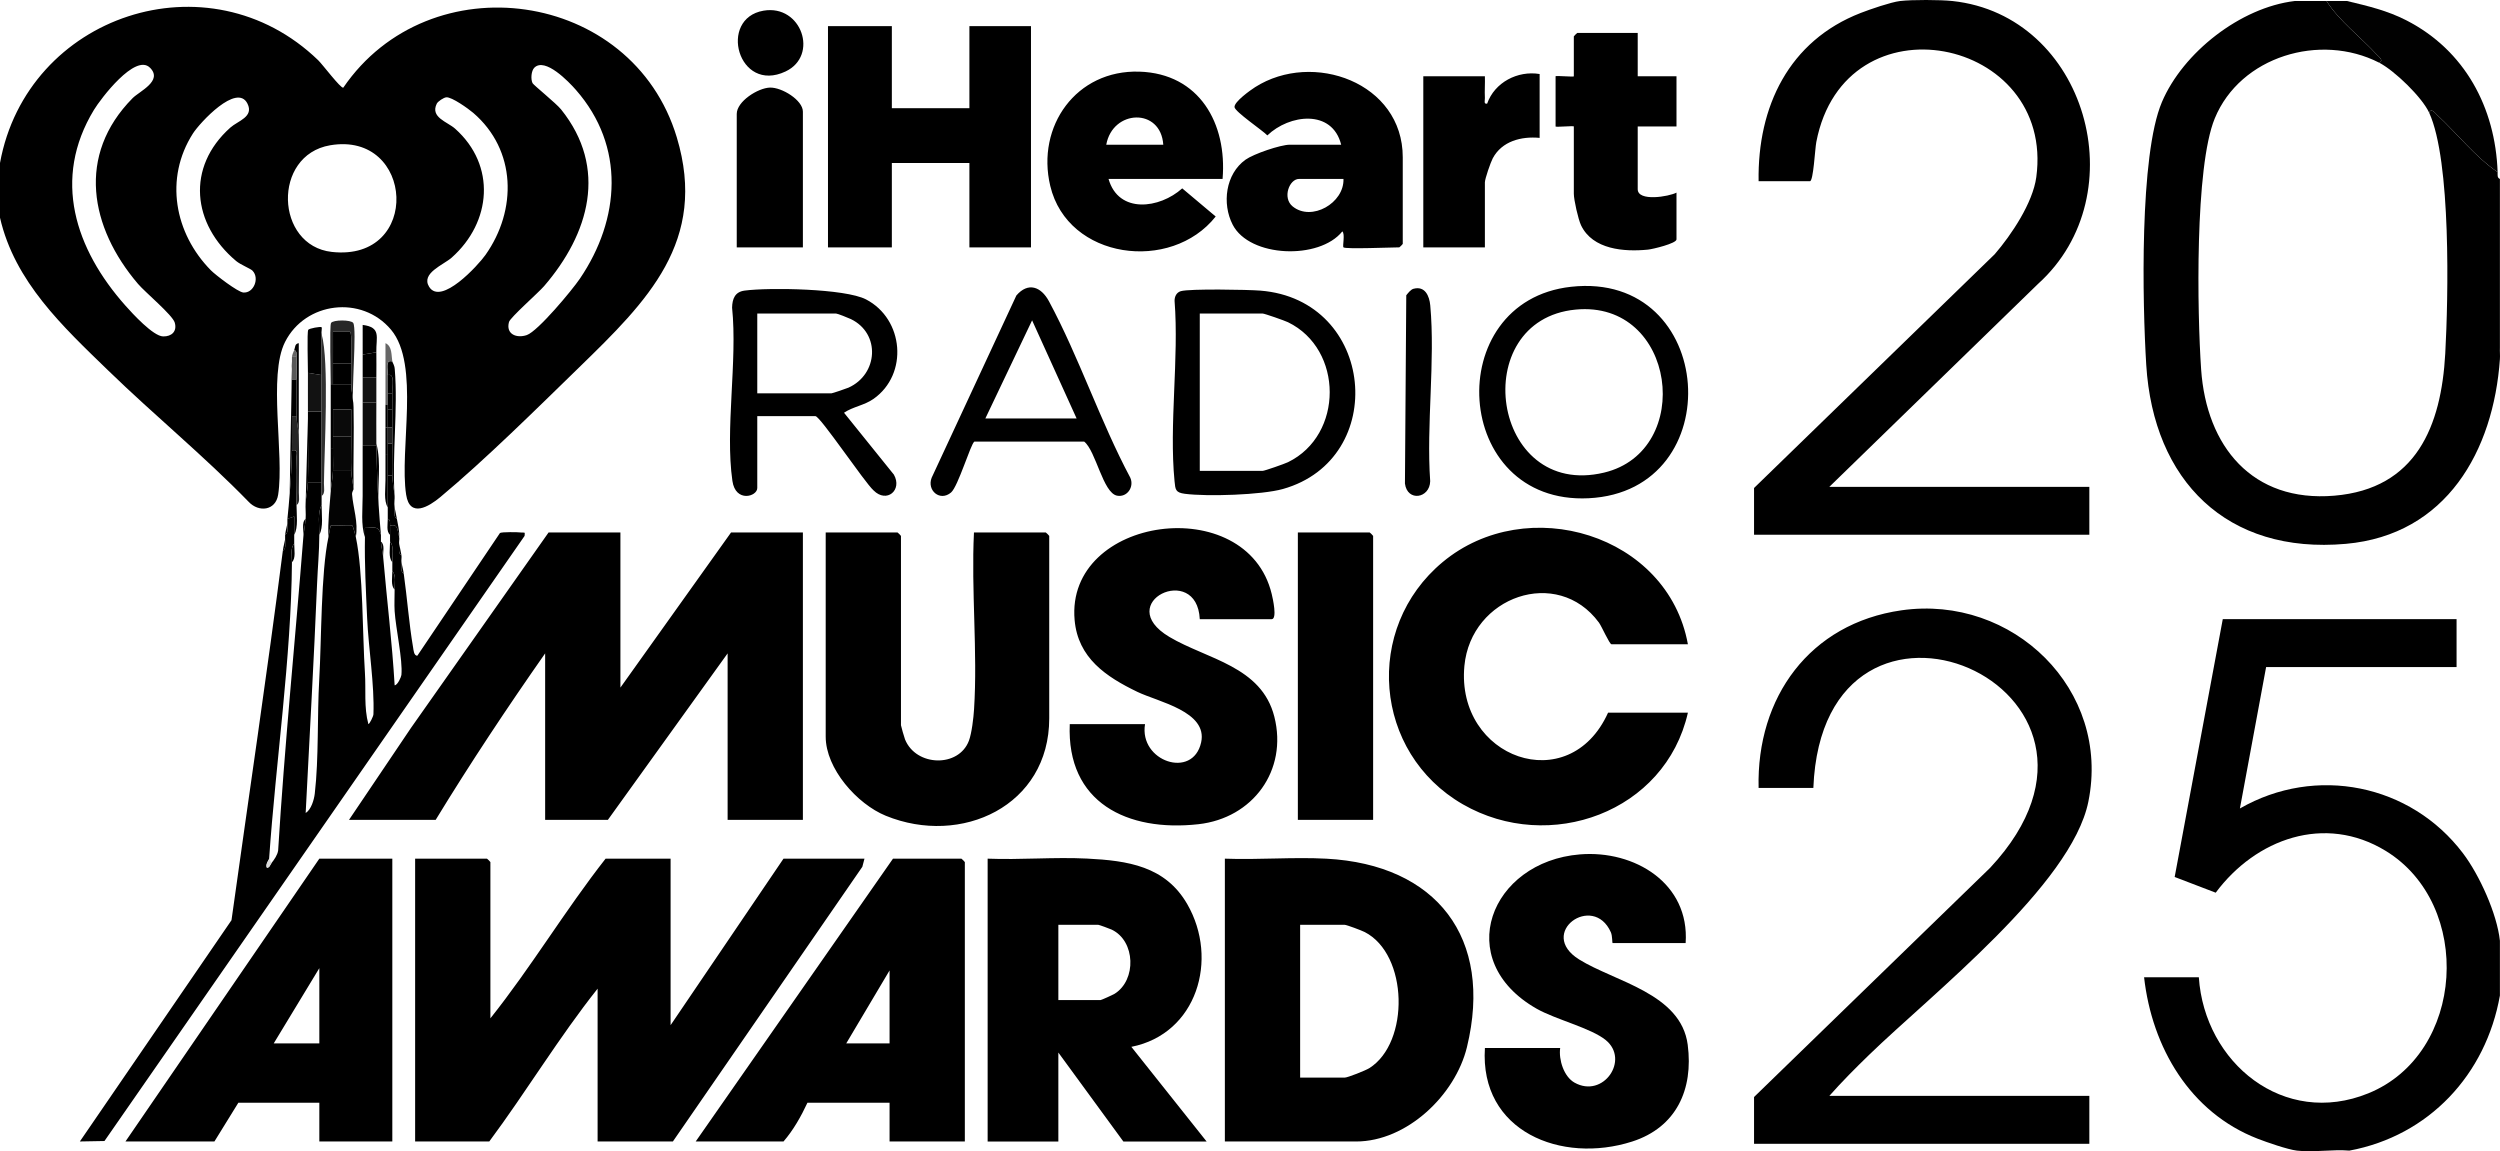 <svg viewBox="0 0 1096.04 504.72" xmlns="http://www.w3.org/2000/svg" id="Layer_2">
  <defs></defs>
  <g id="Layer_1-2">
    <path d="M0 95.45v-24c11.82-64.9 91.46-91.49 139.52-45.02 1.91 1.85 9.79 12.33 10.97 12.02 37.81-55.39 126.7-43.18 146.23 21.78 13.7 45.57-13.05 71.87-42.71 100.73-18.61 18.11-41.33 40.62-61 57-4.93 4.1-13.35 9.29-14.95-1.07-3.05-19.71 6.22-57.08-6.64-72.36s-37.56-12.21-46.45 5.39c-7.51 14.85-.28 49.19-3.03 66.97-1.09 7.03-8.52 7.86-12.96 3.08-19.57-20.12-41.39-37.98-61.5-57.5C27.6 143.2 6.45 123.57 0 95.45ZM65.76 29.7c-6.44-6.47-21.63 13.63-24.56 18.45-18.43 30.32-8.2 61.08 13.78 85.83 3.15 3.55 12.18 13.41 16.52 13.51 3.71.09 6.24-2.18 5.11-6.06-.97-3.32-12.98-13.29-16.11-16.97C39.39 99.71 33.48 68 58.12 43.05c3.04-3.07 13.41-7.57 7.65-13.36Zm168.48 0c-1.34 1.35-1.63 5-.76 6.76.41.82 10.37 8.86 12.5 11.51 20.69 25.75 12.3 54.58-7.46 77.49-2.51 2.91-14.83 13.73-15.37 15.71-1.47 5.38 3.37 7.26 7.81 5.73 4.89-1.69 19.86-19.7 23.27-24.72 17.74-26.13 19.93-58.05-1.72-82.74-3.13-3.58-13.57-14.47-18.27-9.74Zm-123.5 89c-.91-.94-5.25-2.62-7.22-4.27-19.28-16.19-21.97-41.12-2.54-58.49 3.33-2.98 10.4-4.67 7.52-10.49-4.6-9.31-20.93 8.39-23.93 13.09-12.55 19.66-8.09 43.75 7.88 59.96 2.04 2.07 11.8 9.53 14.21 9.74 4.56.39 7.23-6.25 4.07-9.53Zm84.92-76.04c-1.12.1-3.67 1.77-4.17 2.78-2.99 6.03 4.63 7.94 8.04 10.98 18.08 16.11 15.99 40.99-1.52 56.54-3.57 3.17-13.59 6.82-9.87 12.79 5.21 8.36 21.45-9.39 24.69-13.97 13.92-19.69 13.6-46.03-5.36-62.3-2.09-1.79-9.39-7.03-11.81-6.82Zm-50.92 21.03c-25.47 4.34-24.13 44.02.76 46.76 39.45 4.35 36.23-53.07-.76-46.76ZM1007 504.45c-4.02-.48-13.15-3.64-17.26-5.24-29.61-11.5-46.28-40.03-49.74-70.76h24c2.52 37.5 37.23 65.99 74.36 50.86 42.48-17.32 46.1-82.74 7.56-106.28-26.71-16.31-56.97-5.25-74.52 18.34l-17.99-6.89 21.09-113.03H1077v21h-83.5l-11.49 62c33.23-19.12 74.87-10.7 97.82 19.67 7.21 9.53 14.9 26.47 16.17 38.33v24c-6.14 34.68-31.1 61.5-66 68-7.3-.63-15.88.85-23 0ZM856 .45c58.66 6.3 81 84.77 37.51 124.01L802 213.45h114v21H769v-20.5l105.51-102.49c7.35-8.52 16.71-22.52 18.23-33.77 8.33-61.58-83.95-80.28-96.44-15.44-.59 3.05-1.26 17.2-2.8 17.2H771c-.53-32.71 13.31-61.56 44.74-73.76C819.85 4.09 828.98.94 833 .45c5.26-.63 17.67-.57 23 0ZM1020 .45c5.62 8.85 14.86 15.7 22.01 23.48.74.81 3.35 2.66.99 3.52-25.75-13.16-60.81-2.79-72.02 24.48-8.79 21.39-7.68 85.15-5.97 110.01 2.32 33.74 22.38 58.4 58.36 55.38s46.92-30.56 48.67-62.33c1.35-24.59 2.61-84.47-7.04-105.54.85-2.36 2.71.24 3.52.99 8.82 8.21 16.58 18.28 26.48 25.01.04 1.1-.3 2.52 1 3v74c-.08 1.65.12 3.36 0 5-2.82 40.18-23.41 77.04-67.52 80.98-52.25 4.67-84.38-27.7-87.53-78.44-1.67-27.01-3.03-91.92 6.86-115.22C957.05 23 982.28 3.29 1005.99.45h14Z"></path>
    <path style="fill:#010101" d="M1029 .45c9.11 2.19 17.61 4.16 26.02 8.48 25.6 13.13 38.99 38.22 39.98 66.52-9.9-6.73-17.66-16.81-26.48-25.01-.81-.75-2.67-3.35-3.52-.99-3.14-6.86-15.28-18.56-22-22 2.37-.85-.24-2.71-.99-3.52-7.15-7.78-16.39-14.63-22.01-23.48h9Z"></path>
    <path d="M272 233.45v68l48.5-68H352v126h-33v-73l-52.5 73H239v-73c-16.68 23.84-32.85 48.16-48 73h-38l27.18-40.32 60.32-85.68H272ZM215 446.45c17.83-22.36 32.75-47.37 50.5-70H294v73l49.5-73H379l-.94 3.57L295 500.45h-33v-67c-16.93 21.29-31.19 45.05-47.5 67H182v-124h31.5c.11 0 1.5 1.39 1.5 1.5v68.5ZM802 480.45h114v21H769v-20.5l103.51-100.49c74.16-79.44-73.27-142.31-77.51-35.01h-24c-.98-39.73 22.4-72.12 62.62-77.88 48.82-7 91.94 34.77 81.94 83.94-7.42 36.47-68.68 84.35-96.08 110.92-5.99 5.81-11.95 11.78-17.47 18.03ZM537 500.45v-124c14.71.57 29.81-.77 44.49.01 48.28 2.57 73.28 34.66 61.64 82.62-5.1 21-26.31 41.37-48.63 41.37H537Zm33-28h19.5c1.35 0 9.25-3.16 10.84-4.16 17.77-11.2 17.1-49.86-2.02-59.66-1.33-.68-7.92-3.18-8.82-3.18H570v67ZM433 376.45c14.39.58 29.18-.76 43.54-.04 17.87.9 34.37 3.29 43.99 20.01 13.9 24.16 4.24 56.84-24.53 62.53l33 41.5h-36.5l-28.5-39v39h-31v-124Zm31 62h18.5c.34 0 5.44-2.31 6.21-2.79 9.57-6.01 9.17-23.08-1.32-28.1-.82-.39-5.52-2.11-5.89-2.11H464v33ZM740 282.45h-33.5c-.87 0-4.3-7.86-5.5-9.5-18.26-24.78-56.14-11.45-58.99 19.01-3.78 40.47 45.96 58.33 62.99 20.49h35c-9.86 43.64-60.73 62.02-98.67 40.17-39.19-22.57-43.66-77.21-8.85-106.19 36.94-30.75 98.75-12.23 107.52 36.02ZM427 233.45h31.5c.11 0 1.5 1.39 1.5 1.5v80c0 38.36-38.56 56.23-71.68 42.68-12.52-5.12-26.32-20.58-26.32-34.68v-89.5h31.5c.11 0 1.5 1.39 1.5 1.5v83c0 .34 1.47 5.45 1.78 6.22 4.86 11.97 23.57 12.41 28.01.57 1.25-3.35 2.01-10.03 2.25-13.75 1.61-25.21-1.29-52.15-.04-77.54ZM141 211.45v10c-1.85 3.32-.99 8.89-1 13-.02 7.3-.7 14.36-.99 21.51-1.38 33.52-3.32 67-5 100.48 2.43-1.5 3.68-5.83 3.99-8.49 1.8-15.51 1.03-34.11 1.96-50.04 1.02-17.5.69-46.61 4.04-62.46.26-1.24.84-4.81 1.01-5 .34-.39 7.8.29 9.43-.04.26.05 1.39 4.25 1.56 5.04 3.27 15.39 2.88 42.56 3.99 59.51.49 7.49-.48 15.11 1.51 22.5.5.01 2.19-3.39 2.22-4.3.5-12.88-2.17-28.96-2.76-42.17-.53-11.66-1.18-23.92-.96-35.54.03-1.33-.04-2.67 0-4 3.99 0 5.77-1.26 7.01 3 .08.99-.08 2.01 0 3 .22 2.58.85 5.25 1 7 1.62 18.65 3.92 37.29 5.01 56 1.33-.07 2.88-3.68 2.97-4.54.63-6.57-2.49-20.45-2.97-27.96-.2-3.14.02-6.35-.01-9.49-.02-2.5.78-6.34-1-8-.01-1.33 0-2.67 0-4-.02-2.82.81-7.03-1-9v-3c-.01-1.33.05-2.67 0-4 3.46-.92 3.14 1.56 4 5 .21.83-.17 2.09 0 3 .06 1.6-.62 4.15 1 5 .15.94-.14 2.05 0 3 .06 1.6-.62 4.15 1 5 1.49 10.58 2.32 22.04 4.1 32.4.18 1.06.35 3.74 1.88 3.59l36.21-53.78c.86-.5 7.79-.41 9.32-.21 1.39.18 1.73-.54 1.47 1.49L45.8 500.24l-10.79.2 66.48-97.01C109 349.47 117.1 295.48 124 241.44c1.62-.85.94-3.4 1-5 .08-.65-.08-1.35 0-2 1.62-.85.94-3.4 1-5 .08-.65-.08-1.35 0-2l2.99-1c.06 2.66-.06 5.34 0 8 .03 1.33.01 2.67 0 4-1.78 1.66-.98 5.5-1 8-.29 41.65-7.09 87.84-10 130-.04.55-1.76 2.42-.99 4 1.19.02 1.46-1.32 1.99-2 1.24-1.58 2.63-3.52 2.95-5.55 2.8-45.89 7.44-91.65 11.05-137.45.17-2.14.78-5.14 1-8 .17-2.31-.14-4.69 0-7 .15-2.44.89-5.62 1-9h6ZM423 500.45h-33v-17h-36c-2.79 5.98-6.18 12.01-10.5 17H305l86.5-124h30c.11 0 1.5 1.39 1.5 1.5v122.5Zm-33-43v-32l-19 32h19ZM172 376.45v124h-32v-17h-35.5l-10.5 17H55l85-124h32Zm-32 81v-33l-20 33h20ZM526 271.45c-1.21-25.15-38.58-7.24-13.3 7.8 16.48 9.8 40.4 12.78 46 35 5.93 23.51-9.43 44.45-33.31 47.1-31.06 3.45-57.85-9.37-56.39-43.89h33c-2.72 16.33 20.97 24.33 24.59 8.05 3.03-13.59-18.78-17.77-27.95-22.19-13.7-6.61-26.04-14.83-27.51-31.48-4.05-45.69 75.49-56.61 86.41-11.42.47 1.93 2.52 11.04-.04 11.04H526Z"></path>
    <path d="M739 413.45h-32c-.24 0-.05-3.08-.77-4.72-7.75-17.47-32.53.3-13.92 11.91 15.68 9.78 44.66 14.85 47.61 37.39 2.56 19.62-5 36.24-24.38 42.45-30.93 9.91-66.91-4.36-64.53-41.03h33c-.72 5.16 1.62 12.59 6.3 15.2 12.6 7.04 24.28-10.01 13.67-18.67-6.48-5.28-21.98-9.02-30.27-13.73-37.41-21.29-20.3-64.46 18.93-67.67 23.99-1.97 48.19 12.69 46.37 38.87ZM391 11.45v36h34v-36h27v97h-27v-37h-34v37h-28v-97h28zM589 108.45c-.52-.52.8-5.88-.5-7-10.05 12.56-40.62 11.52-48.07-2.94-4.77-9.26-3.13-22.23 5.63-28.5 3.54-2.53 15.34-6.57 19.43-6.57h22.5c-3.93-15.74-22.76-13.32-32.36-4.08-2.07-2.18-14.24-10.38-14.4-12.41-.18-2.33 6.95-7.41 9.03-8.74 25.28-16.1 64.73-2.06 64.73 30.73v38c0 .11-1.39 1.5-1.5 1.5-3.39 0-23.63.86-24.5 0Zm0-30h-19.5c-4.23 0-7.41 8.29-2.78 12.05 8.27 6.73 22.64-1.46 22.28-12.05ZM536 78.45h-50c4.42 15.45 22.44 13.02 32.31 4.13l14.67 12.34c-19.59 24.73-64.84 18.88-72.53-13.42-6.23-26.17 11.43-50.98 39.09-50.09 26.32.84 38.5 22.74 36.46 47.05Zm-26-15c-1.06-16.32-22.19-15.52-25 0h25ZM602 359.45h-33v-126h31.5c.11 0 1.5 1.39 1.5 1.5v124.5ZM718 14.45v19h17v22h-17v27.5c0 5.57 13.71 3.24 17 1.5v20.5c0 1.78-10.41 4.28-12.51 4.49-10.41 1.04-24.24 0-29.33-10.66-1.26-2.64-3.17-11.19-3.17-13.83v-29.5c0-.4-8 .4-8 0v-22c0-.4 8 .4 8 0v-17.5c0-.11 1.39-1.5 1.5-1.5h26.5ZM332 182.45v31.5c0 3.79-9.52 6.5-10.9-3.1-3.27-22.74 2.28-52.46-.14-75.95.08-3.97 1.3-6.95 5.5-7.5 10.76-1.42 44.03-.91 53.23 3.87 16.59 8.62 18.67 32.8 3.26 43.62-4.06 2.85-8.94 3.37-12.92 6.06l21.85 27.12c3.85 6.75-3.13 12.75-8.91 6.92-3.84-3.38-23.39-32.54-25.46-32.54h-25.5Zm0-10h32.5c.4 0 6.57-2.08 7.5-2.5 12.96-5.83 14.16-23.7 1.05-30.05-1.08-.52-5.9-2.45-6.55-2.45H332v35ZM688.78 125.73c63.89-7.07 70.06 89.63 7.71 92.71-59.99 2.96-65.03-86.37-7.71-92.71Zm2 10c-47.83 4.6-37.1 83.3 12.47 71.47 39.86-9.51 31.66-75.71-12.47-71.47ZM517.7 127.65c3.85-1.13 29.41-.67 34.83-.24 50.52 4 56.62 73.82 9.91 86.98-9.3 2.62-33.31 3.37-42.99 2.1-4.09-.54-4.15-1.81-4.51-5.49-2.44-24.91 1.98-53.76.01-79.1-.02-1.89.84-3.69 2.75-4.25Zm8.3 78.8h27.5c.87 0 9.77-3.13 11.18-3.82 24.42-11.89 24.34-49.54 0-61.36-1.42-.69-10.31-3.82-11.18-3.82H526v69ZM675 32.45v28c-8.02-.76-16.53 1.42-20.55 8.95-.94 1.77-3.45 9-3.45 10.55v28.5h-27v-75h27c.11 3.15-.16 6.36 0 9.52.06 1.13-.65 2.75.99 2.47 3.27-9.33 13.38-14.58 23.01-12.99ZM427.16 193.62c-1.59 1-7.12 19.67-10.2 22.29-4.85 4.13-10.7-.9-8.5-6.48l37.13-79.88c5.13-5.97 10.79-3.95 14.29 2.53 13.12 24.34 22.53 52.76 35.66 77.35 1.81 4.08-1.41 8.72-5.8 7.88-6.19-1.19-9.27-19.62-14.4-23.69h-48.18Zm4.84-10.17h40l-19.51-43.01L432 183.45ZM352 108.45h-29v-58.5c0-5.5 9.3-11.38 14.53-11.55S352 43.92 352 48.95v59.5ZM619.73 126.6c5-1.34 6.94 3.12 7.32 7.3 2.23 24.45-1.77 52.24-.03 77.06-.17 7.56-10.03 9.16-11.07 1.03l.58-82.53c.8-1 1.97-2.54 3.21-2.87ZM334.74 4.68c16.69-2.86 24.36 19.73 9.65 26.66-20.81 9.82-29.7-23.22-9.65-26.66Z"></path>
    <path style="fill:#030303" d="M154 206.45c.12 3.04.88 5.96 1 8 .02.26-.73 1.2-.65 2.28.46 5.97 2.81 12.21 1.65 18.72-.17-.79-1.3-4.99-1.56-5.04-1.63.34-9.09-.34-9.43.04-.17.19-.75 3.76-1.01 5-.35-6.71.52-13.35 1-20 .18-2.56.86-5.62 1-9h8Z"></path>
    <path d="M165 195.45c.15 8.85.48 17.47 1 26 .26 4.3.64 8.7 1 13-1.24-4.26-3.02-3-7.01-3-.03 1.33.03 2.67 0 4-1.85-5.32-.99-12.28-1-18-.01-7.32 0-14.68 0-22h6Z" class="cls-2"></path>
    <path d="M141 180.45c0 10.32.01 20.68 0 31h-6c.3-9.29-.08-18.7 0-28v-3h6Z" class="cls-12"></path>
    <path d="M154 168.45c.1 3.41.95 7.68 1 10 .26 11.97-.19 24.02 0 36-.12-2.04-.88-4.96-1-8-.2-4.97.06-10.02 0-15-.05-3.99.04-8.02 0-12.01h-8.01c.02-3.65-.02-7.34 0-10.99h8Z" class="cls-27"></path>
    <path d="M135 163.45c.03-2.95-.46-17.88.14-18.85.39-.63 5.4-1.54 5.85-1.14.29.25-.2 2.25 0 3v18l-6-1Z" class="cls-26"></path>
    <path style="fill:#0e0e0e" d="M165 176.45c.03 5.99-.09 12.02 0 18v1h-6c0-6.32-.02-12.68 0-19h6Z"></path>
    <path style="fill:#282828" d="M145 168.45c.02-3.78-.57-25.72.14-26.86.91-1.45 8.81-1.44 9.72 0 1.7 2.7-.99 31.26.14 36.86-.05-2.32-.9-6.59-1-10-.09-2.99.03-6.01 0-9-.02-2.01.46-13.86-.57-14.02H146c-.03 4.67.05 9.36 0 14.02-.03 2.99.01 6.01 0 9h-1Z"></path>
    <path style="fill:#121212" d="M141 164.45v16h-6c.03-5.65-.05-11.35 0-17l6 1Z"></path>
    <path d="M128 197.45c3.03-.56 1.92 1.53 2 3.45.27 6.8.02 13.74 0 20.55-.01 4.11.85 9.68-1 13-.06-2.66.05-5.34 0-8l-2.99 1c.42-3.61.69-7.37 1-11 .54-6.31.85-12.39 1-19Z" class="cls-7"></path>
    <path style="fill:#313131" d="M141 217.45v-6c.01-10.32 0-20.68 0-31v-34c3.41 12.21 1.18 50.42 1.02 65.51-.02 1.69.64 4.45-1.02 5.49Z"></path>
    <path d="M172 158.45c.11.65.92 1.5 1.07 3.38 1.46 17.77-1.24 37.62-.07 55.62-.24-2.77-.87-5.5-1-9-.18-4.64.07-9.35 0-14-.03-2.33 0-4.67 0-7-.01-2.66.03-5.34 0-8-.02-2.33.06-4.67 0-7-.08-3.03 1.27-8.99-2-8 .08-2.81-1.15-6.87 2-6Z" class="cls-24"></path>
    <path d="M159 155.45c.05-4.32-.04-8.68 0-13 8.28 1.05 5.84 5.35 5.99 12l-6 1Z" class="cls-29"></path>
    <path style="fill:#131313" d="M165 165.45c.02 3.66-.02 7.34 0 11h-6c.01-3.66-.02-7.34 0-11h6Z"></path>
    <path d="M165 154.45c.09 3.65-.02 7.35 0 11h-6v-3c.01-2.33-.03-4.67 0-7l6-1Z" class="cls-22"></path>
    <path style="fill:#262626" d="M130 182.45c.07 2.92.96 6.41 1 8 .2 8.46.11 17.04.02 25.51-.02 1.69.64 4.45-1.02 5.49.02-6.8.27-13.74 0-20.55-.08-1.93 1.03-4.01-2-3.45.11-4.99-.07-10.01 0-15h2Z"></path>
    <path d="M128 166.45c-.14 5.32.07 10.68 0 16-.07 4.99.11 10.01 0 15-.15 6.61-.46 12.69-1 19l1-58c-.2 2.62.07 5.36 0 8Z" class="cls-9"></path>
    <path d="M172 208.45c.13 3.5.76 6.23 1 9 .11 1.26-.29 2.95 0 5 .06 1.6-.62 4.14 1 5 .41 2.65 1.21 5.27 1 8-.86-3.44-.54-5.92-4-5-.04-1.1.31-2.52-1-3-.02-1.67 0-3.33 0-5-.02-3.99 0-8.01 0-12v-2h2Z" class="cls-12"></path>
    <path d="M159 165.45c-.02 3.66.01 7.34 0 11-.02 6.32 0 12.68 0 19 0 7.32-.01 14.68 0 22v-55 3Z" class="cls-22"></path>
    <path d="M131 190.45c-.04-1.59-.93-5.08-1-8-.13-5.31.02-10.68 0-16-.01-3.31.14-6.69 0-10-.05-1.1.31-2.52-1-3 .46-1.14.16-2.76 1.99-3v40Z" class="cls-9"></path>
    <path style="fill:#666" d="M172 158.45c-3.15-.87-1.92 3.19-2 6-.07 2.66.03 5.34 0 8-.02 1.67.01 3.33 0 5h-1c.03-8.99-.03-18.01 0-27 3.02 1.34 2.55 5.44 2.99 8Z"></path>
    <path d="M135 211.45c-.11 3.38-.85 6.56-1 9l1-37c-.08 9.3.3 18.71 0 28Z" class="cls-29"></path>
    <path d="M166 221.45c-.52-8.53-.85-17.15-1-26v-1c2.29 8.49.38 18.22 1 27Z" class="cls-22"></path>
    <path style="fill:#595959" d="M130 156.45c.14 3.31-.01 6.69 0 10h-2c.07-2.64-.2-5.38 0-8 .05-.66-.08-1.35 0-2h2Z"></path>
    <path d="M146 206.45c-.14 3.38-.82 6.44-1 9v-19h1c-.08 3.32.14 6.69 0 10Z" class="cls-27"></path>
    <path d="M146 179.45c0 2 .02 4 0 6h-1c0-5.65-.03-11.35 0-17h1c-.02 3.66.02 7.34 0 11Z" class="cls-26"></path>
    <path d="M140 234.45c.01-4.11-.85-9.68 1-13-.02 4.11.85 9.68-1 13Z" class="cls-12"></path>
    <path d="M170 222.45c-1.85-2.98-.98-8.22-1-12h1c0 3.99-.02 8.01 0 12Z" class="cls-18"></path>
    <path d="M170 194.45v5h-1v-12h1v7Z" class="cls-19"></path>
    <path d="M146 191.45c-.03 1.67.04 3.34 0 5h-1v-11h1c-.02 2 .04 4 0 6Z" class="cls-11"></path>
    <path d="M170 208.45v2h-1c-.02-3.66 0-7.34 0-11h1v9Z" class="cls-15"></path>
    <path d="M170 179.45c-.01 2.66 0 5.34 0 8h-1c0-3.33-.01-6.67 0-10h1v2Z" class="cls-24"></path>
    <path d="M172 246.45c-1.81-1.98-.98-6.18-1-9 1.81 1.97.98 6.18 1 9Z" class="cls-12"></path>
    <path d="M128 246.45c.02-2.5-.78-6.34 1-8-.02 2.5.78 6.34-1 8Z" class="cls-7"></path>
    <path d="M173 258.45c-1.78-1.66-.98-5.5-1-8 1.78 1.66.98 5.5 1 8ZM133 235.45c.32-2.5-1-6.27 1-8-.22 2.86-.83 5.86-1 8Z" class="cls-12"></path>
    <path d="M168 244.45c-.15-1.75-.78-4.42-1-7 1.9 1.42.76 4.81 1 7Z" class="cls-2"></path>
    <path d="M171 230.45c.05 1.33-.01 2.67 0 4-1.74-1.36-.97-4.81-1-7 1.31.48.96 1.9 1 3Z" class="cls-4"></path>
    <path d="M177 251.45c-1.62-.85-.94-3.4-1-5 .17 1.15.73 3.05 1 5ZM176 243.45c-1.62-.85-.94-3.4-1-5 .28 1.47.71 3.18 1 5Z" class="cls-12"></path>
    <path style="fill:#dadada" d="M119 378.45c-.53.68-.8 2.02-1.99 2-.77-1.58.95-3.45.99-4l1 2Z"></path>
    <path style="fill:#656565" d="M130 156.45h-2c.15-1.16.58-1.97 1-3 1.31.48.95 1.9 1 3Z"></path>
    <path d="M125 234.45c.24-1.95.89-4.11 1-5-.06 1.6.62 4.15-1 5Z" class="cls-7"></path>
    <path d="M174 227.45c-1.62-.86-.94-3.4-1-5 .15 1.04.72 3.2 1 5Z" class="cls-4"></path>
    <path d="M124 241.45c.25-1.94.88-4.06 1-5-.06 1.6.62 4.15-1 5Z" class="cls-7"></path>
    <path style="fill:#070707" d="M154 191.45c.06 4.98-.2 10.03 0 15h-8c.14-3.31-.08-6.68 0-10 .04-1.66-.03-3.33 0-5h8Z"></path>
    <path style="fill:#0a0a0a" d="M146 179.45h8.01c.03 3.98-.06 8.01 0 12h-8c.04-2-.02-4 0-6s0-4 0-6Z"></path>
    <path d="M154 159.45c.03 2.99-.09 6.01 0 9h-8c.01-2.99-.03-6.01 0-9h8Z" class="cls-11"></path>
    <path d="M146 159.45c.05-4.66-.03-9.35 0-14.01h7.43c1.04.14.56 11.99.57 14.01h-8Z" class="cls-26"></path>
    <path d="M172 194.45c.07 4.65-.18 9.36 0 14h-2v-14h2Z" class="cls-4"></path>
    <path d="M172 179.45c.03 2.66-.01 5.34 0 8h-2c0-2.66-.01-5.34 0-8h2Z" class="cls-18"></path>
    <path d="M170 164.45c3.27-.99 1.92 4.97 2 8h-2c.03-2.66-.07-5.34 0-8Z" class="cls-19"></path>
    <path style="fill:#212121" d="M172 187.45c0 2.33-.03 4.67 0 7h-2v-7h2Z"></path>
    <path d="M172 172.45c.06 2.33-.02 4.67 0 7h-2v-2c.01-1.67-.02-3.33 0-5h2ZM130 166.45c.02 5.32-.13 10.69 0 16h-2c.07-5.32-.14-10.68 0-16h2Z" class="cls-15"></path>
  </g>
</svg>
